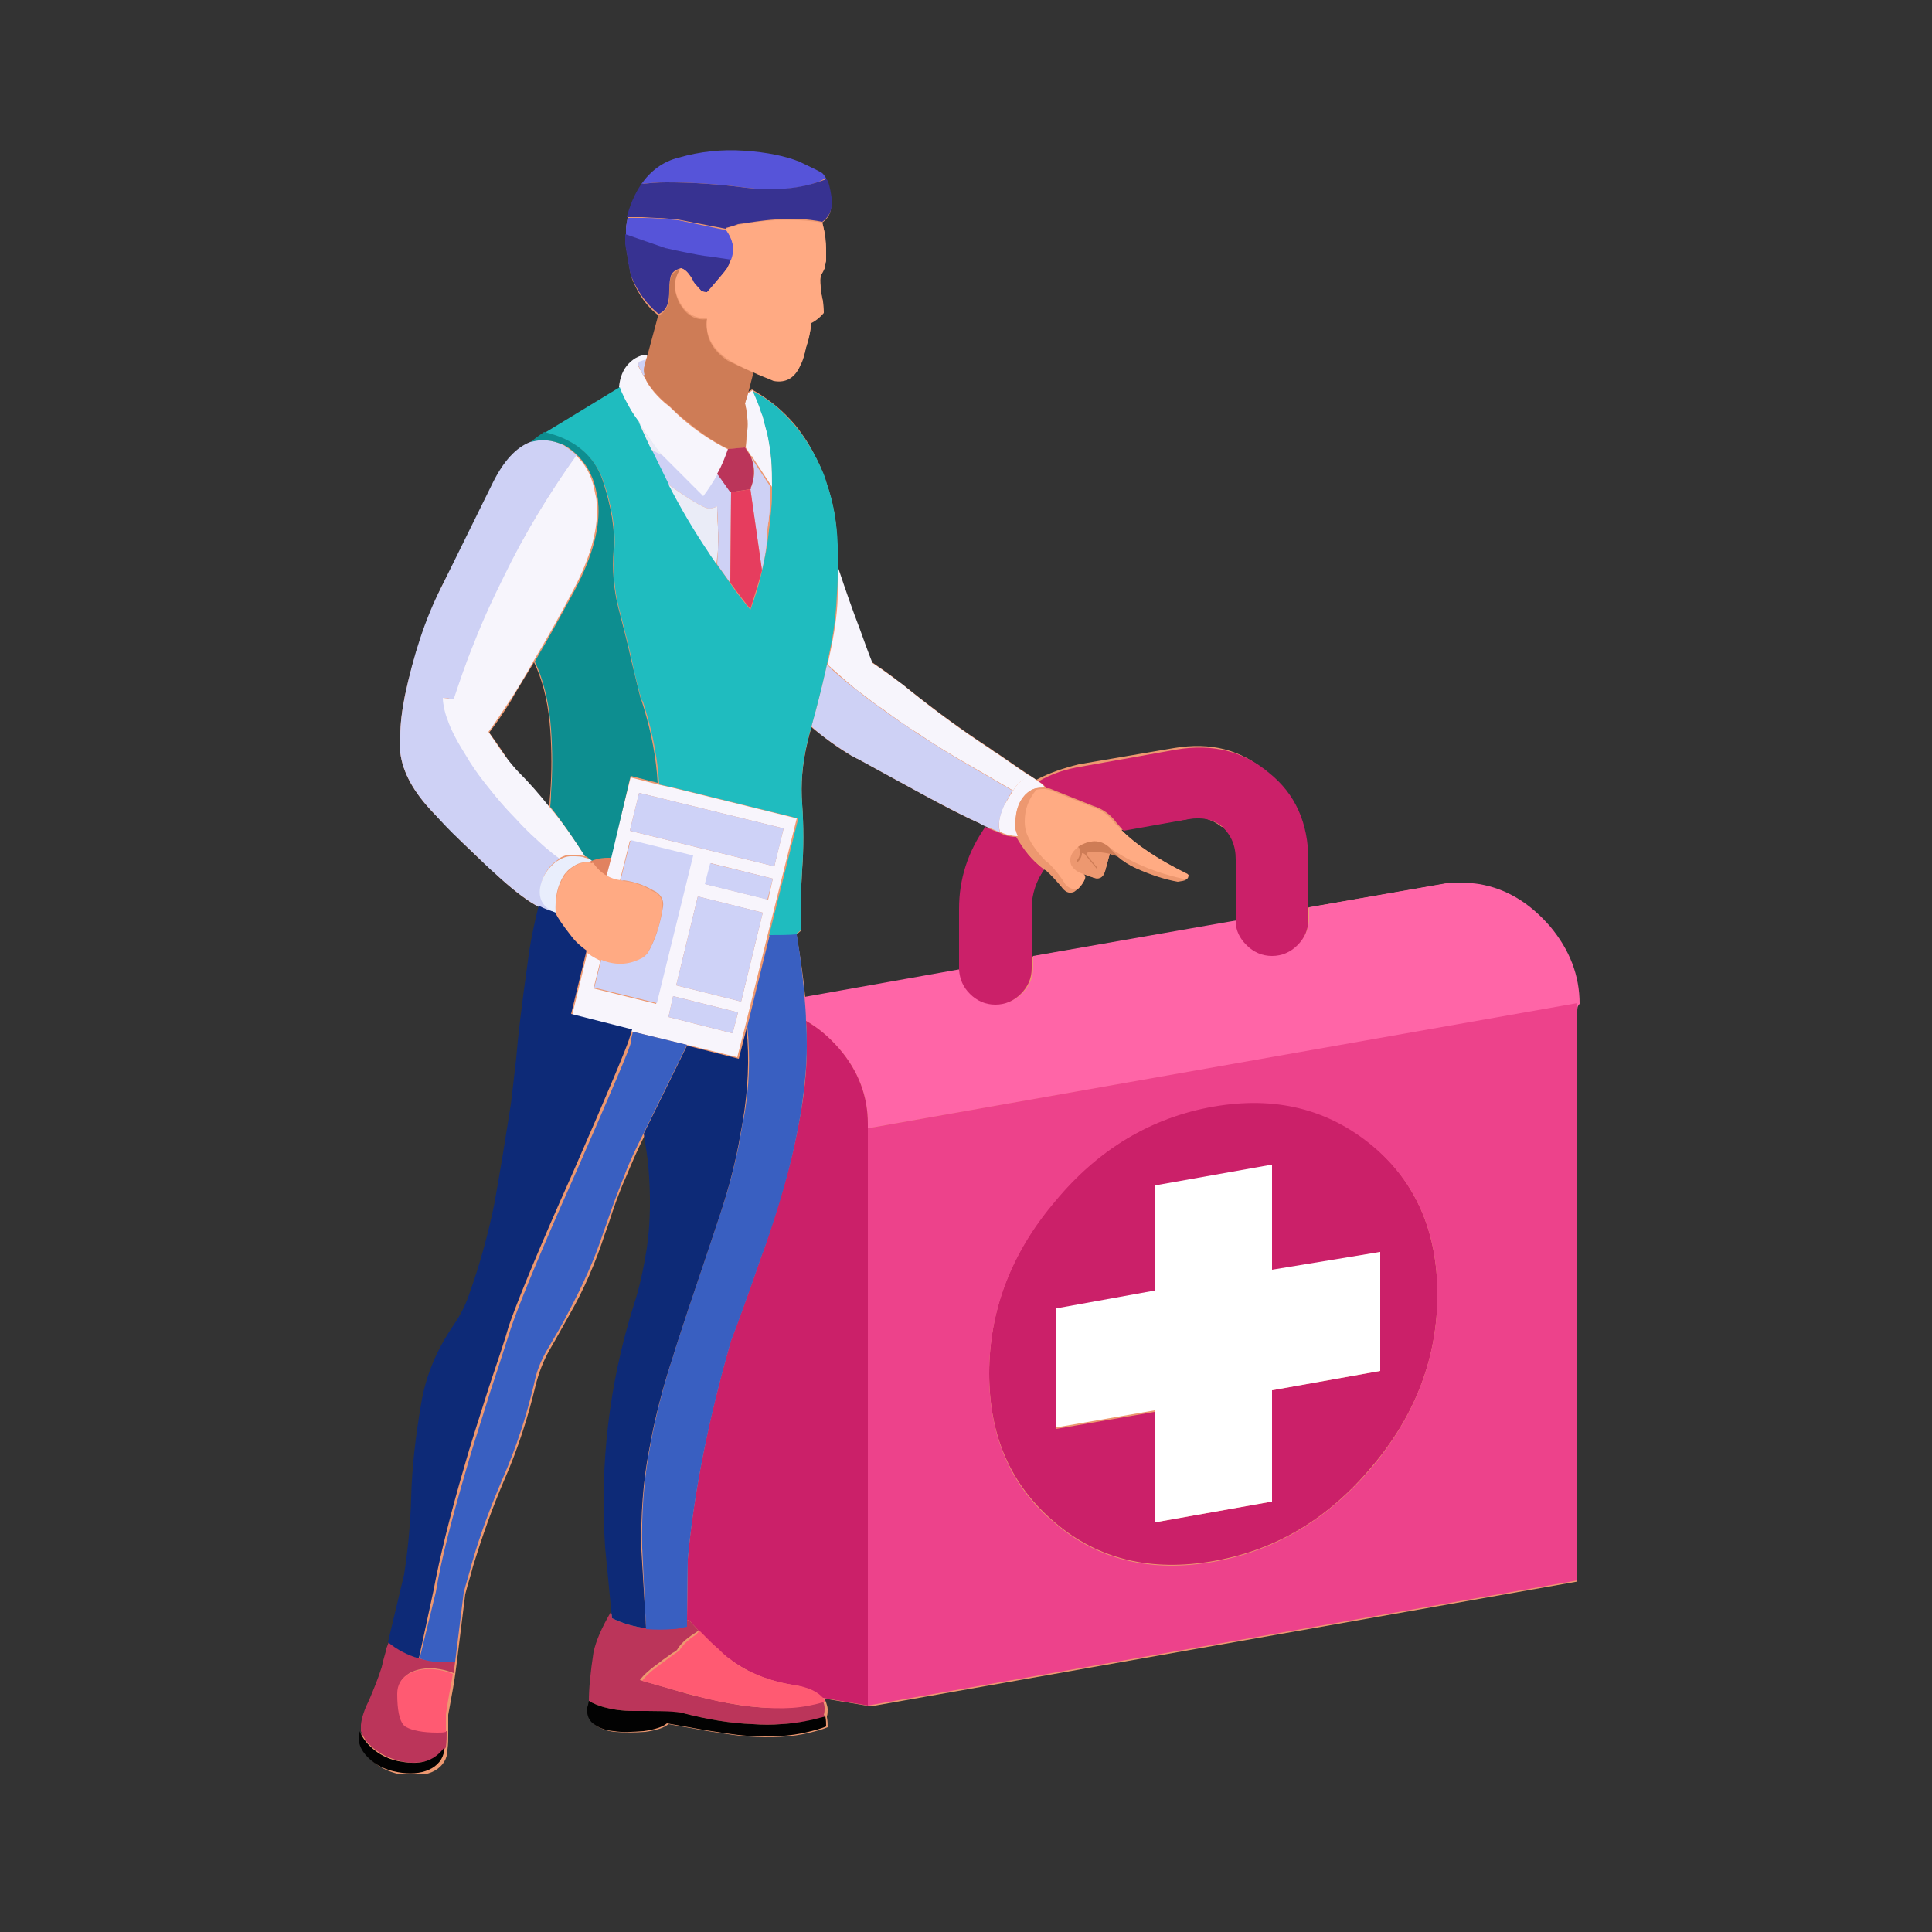 <?xml version="1.0" encoding="utf-8"?>
<!-- Generator: Adobe Illustrator 23.0.1, SVG Export Plug-In . SVG Version: 6.00 Build 0)  -->
<svg version="1.1" id="Layer_1" xmlns:serif="http://www.serif.com/"
	 xmlns="http://www.w3.org/2000/svg" xmlns:xlink="http://www.w3.org/1999/xlink" x="0px" y="0px" viewBox="0 0 250 250"
	 style="enable-background:new 0 0 250 250;" xml:space="preserve">
<rect x="0" y="0" width="250" height="250" fill="#333333" stroke="none"/>
<style type="text/css">
	.st0{clip-path:url(#SVGID_2_);}
	.st1{fill:#ED9870;}
	.st2{fill-rule:evenodd;clip-rule:evenodd;fill:#FF65A7;}
	.st3{fill-rule:evenodd;clip-rule:evenodd;fill:#CB2069;}
	.st4{fill-rule:evenodd;clip-rule:evenodd;fill:#ED428B;}
	.st5{fill-rule:evenodd;clip-rule:evenodd;fill:#FFFFFF;}
	.st6{fill-rule:evenodd;clip-rule:evenodd;fill:#F7F5FC;}
	.st7{fill-rule:evenodd;clip-rule:evenodd;fill:#F8F5FC;}
	.st8{fill-rule:evenodd;clip-rule:evenodd;fill:#ED9870;}
	.st9{fill-rule:evenodd;clip-rule:evenodd;fill:#FFAB83;}
	.st10{fill-rule:evenodd;clip-rule:evenodd;fill:#CED1F5;}
	.st11{fill-rule:evenodd;clip-rule:evenodd;fill:#CE7C56;}
	.st12{fill-rule:evenodd;clip-rule:evenodd;fill:#5654D9;}
	.st13{fill-rule:evenodd;clip-rule:evenodd;fill:#373291;}
	.st14{fill-rule:evenodd;clip-rule:evenodd;fill:#1FBCBF;}
	.st15{fill-rule:evenodd;clip-rule:evenodd;fill:#0D8E90;}
	.st16{fill-rule:evenodd;clip-rule:evenodd;fill:#EAECF7;}
	.st17{fill-rule:evenodd;clip-rule:evenodd;fill:#FFAA83;}
	.st18{fill-rule:evenodd;clip-rule:evenodd;fill:#BB355A;}
	.st19{fill-rule:evenodd;clip-rule:evenodd;fill:#E63D5E;}
	.st20{fill-rule:evenodd;clip-rule:evenodd;fill:#CED2F7;}
	.st21{fill-rule:evenodd;clip-rule:evenodd;fill:#395FC1;}
	.st22{fill-rule:evenodd;clip-rule:evenodd;fill:#0D2A77;}
	.st23{fill-rule:evenodd;clip-rule:evenodd;fill:#E9EEFC;}
	.st24{fill-rule:evenodd;clip-rule:evenodd;fill:#E1825F;}
	.st25{fill-rule:evenodd;clip-rule:evenodd;fill:#020202;}
	.st26{fill-rule:evenodd;clip-rule:evenodd;fill:#FF5A72;}
</style>
<g>
	<g>
		<defs>
			<rect id="SVGID_1_" x="46.4" y="19.5" width="157.7" height="210.1"/>
		</defs>
		<clipPath id="SVGID_2_">
			<use xlink:href="#SVGID_1_"  style="overflow:visible;"/>
		</clipPath>
		<g class="st0">
			<path class="st1" d="M63.3,94.8c0.9-1.2,1.9-2.6,2.8-4.1c0.9-1.6,1.9-3.2,3-5c1.1,2.3,1.7,4.8,2,7.6l0.1,1.1
				c0.2,2.8,0.2,5.6,0,8.3c0,0.1-0.1,0.7-0.1,1.8c-1.2-1.5-2.5-3-3.9-4.4c-0.4-0.4-0.8-0.9-1.3-1.5C65.2,97.5,64.4,96.3,63.3,94.8
				L63.3,94.8z M103.8,104.1c-0.2-2.5,0-5.2,0.7-8.1c0.1-0.4,0.2-0.8,0.3-1.2c0.1-0.2,0.1-0.5,0.2-0.7c1.6,1.3,3.3,2.6,5.2,3.7
				c0.3,0.1,0.5,0.3,0.8,0.4c3.3,1.8,6.2,3.4,8.6,4.7c2.9,1.6,5.3,2.8,7.1,3.6c0.4,0.2,0.7,0.3,1.1,0.5c-2.3,3.2-3.4,6.7-3.4,10.6
				v7.8c0,0,0,0.1,0,0.1l-20.2,3.6c-0.2-2.3-0.6-5-1.1-8v-0.1l0-0.1l0.6-0.5c0-0.9-0.1-1.7-0.1-2.6c0-1.8,0.1-3.6,0.2-5.3
				C104,109.8,104,107,103.8,104.1z M153.6,106L153.6,106c1.8-0.5,3.2,0,4.5,1l0.1,0c1.2,1,1.8,2.4,1.8,4.2v7.7
				c0,0.1-0.1,0.2-0.1,0.3l-26.5,4.6v-6.3c0-1.8,0.6-3.5,1.7-5c0,0,0.1,0.1,0.2,0.1c0.8,0.7,1.4,1.4,2,2.1c0.5,0.7,1,1,1.7,0.7
				c0.1-0.1,0.3-0.2,0.4-0.3c0.5-0.4,0.8-0.9,1-1.4c0.1-0.2,0-0.5-0.2-0.6l1.4,0.5c0.7,0.2,1.1-0.1,1.4-0.9l0.6-2.2
				c0.3,0.1,0.7,0.2,1,0.3c0.7,0.6,1.5,1.1,2.4,1.5c1.8,0.8,3.6,1.4,5.3,1.7c0.5,0,0.9-0.1,1.1-0.3c0.2-0.1,0.3-0.3,0.3-0.6
				c-3.9-1.9-6.7-3.8-8.6-5.7L153.6,106L153.6,106z M200.3,120c-2.5-3-5.6-4.8-9.2-5.5c-1.3-0.2-2.5-0.3-3.7-0.1l-0.1-0.1l-18.4,3.2
				v-6.3c0-4.8-1.6-8.5-5-11.3c-3.3-2.9-7.2-3.9-12-3.1l-12.3,2.1h0c-2,0.5-3.8,1.1-5.5,2l-0.9-0.6c-0.3-0.2-0.8-0.5-1.5-1l-2.9-2
				c0,0-0.1,0-0.2-0.1l-0.4-0.3c-0.2-0.1-0.4-0.3-0.6-0.4c-3.2-2.1-6.5-4.5-10-7.3c-0.6-0.5-1.2-0.9-1.8-1.4
				c-1.2-0.9-2.2-1.6-3.1-2.2c-0.5-1.5-1.1-3-1.6-4.3c-1-2.6-1.9-5.3-2.8-7.9c0-1,0-1.9,0-2.7l0-0.4c0-2.7-0.5-5.4-1.4-7.9
				c-0.2-0.7-0.5-1.3-0.7-1.9c-0.7-1.5-1.4-2.9-2.4-4.3c-0.6-0.9-1.3-1.7-2.1-2.5c-1.3-1.3-2.8-2.4-4.4-3.3l-0.6,0.4l0.7-2.7
				c0.8,0.3,1.7,0.7,2.7,1.1c1.6,0.3,2.8-0.4,3.5-2.1c0.3-0.6,0.5-1.3,0.7-2.2l0.3-1c0.2-0.8,0.3-1.5,0.4-2.1l0-0.1
				c0.6-0.3,1.2-0.8,1.6-1.3l-0.1-1.4c-0.2-0.9-0.3-1.5-0.3-1.9c-0.1-0.7-0.1-1.2,0.1-1.6c0.1-0.2,0.2-0.7,0.4-0.7h0
				c0-0.5,0-0.3,0-0.4c0.1-0.2,0.1-0.5,0.2-0.7c0-0.3,0-0.7,0-1c0-0.7-0.1-1.5-0.2-2.6c-0.1-0.4-0.2-0.9-0.3-1.3
				c1-0.7,1.3-1.7,1.1-3.2c-0.2-1.3-0.3-2.2-0.8-2.4v0c0,0,0.1,0,0.1,0l0,0c-0.1-0.2-0.3-0.4-0.5-0.6c-0.3-0.3-1.3-0.8-3-1.5
				c-1.7-0.8-4.1-1.3-7-1.4c-2.9-0.2-5.7,0.1-8.5,0.9c-2,0.5-3.6,1.6-4.8,3.4c0,0,0,0,0,0.1c-0.9,1.2-1.5,2.7-1.8,4.3
				c-0.1,0.5-0.2,1-0.2,1.4c0,0.2,0,0.5,0,0.8c0,0.1,0,0.1,0,0.2c0,0.1,0,0.1,0,0.2c0,0.4,0,0.7,0,0.9l0.6,3.5l0.2,0.7
				c0.8,2,1.9,3.6,3.5,4.8l-1.4,5.2c-0.9,0-1.7,0.4-2.4,1.1c-0.8,0.8-1.2,1.8-1.3,3.1l-9.7,5.9c-0.7,0.4-1.3,0.9-1.8,1.4
				c-1.8,0.6-3.4,2.4-4.8,5.2L57.1,76c-2,4.2-3.6,8.9-4.7,14c-0.4,2-0.6,3.7-0.6,5.2c-0.1,0.7-0.1,1.4,0,2.2
				c0.3,2.5,1.7,5.1,4.3,7.8c1,1,2.2,2.2,3.5,3.6l2.3,2.2c1.1,1,2.1,1.9,2.9,2.7c1.9,1.7,3.6,3,5,3.7c-0.6,2.4-1.1,4.8-1.4,7.2
				c-0.8,5.7-1.3,9.9-1.5,12.5c-0.2,2.5-0.4,4.5-0.7,6l-0.7,4.4c-0.4,2.6-0.9,5.3-1.4,8.3c-0.7,4-1.8,8-3.3,11.9
				c-0.5,1.4-1.2,2.8-2.1,4.1c-2.1,3.1-3.5,6.4-4.1,10c-0.7,4.1-1.1,8.2-1.3,12.3c-0.1,3.2-0.4,6.5-0.9,9.8l-2.1,8.8l-0.2,0.8
				c0,0,0,0,0,0.1l-0.5,1.8c0,0.2-0.1,0.4-0.1,0.5c-0.6,1.7-1.1,3.1-1.6,4.2c-0.7,1.2-1,2.3-1.1,3.3c0,0.2,0,0.5,0,0.8
				c-0.3,1.3,0.1,2.5,1.2,3.5c1,0.9,2.2,1.6,3.8,1.9c1.6,0.3,2.9,0.2,4.1-0.3l0.4-0.2c1-0.6,1.6-1.5,1.6-2.7
				c0.1-0.7,0.1-1.4,0.1-2.1c0-0.6,0-1.2,0-1.9l0-0.5c0.5-2.7,0.8-4.4,0.9-5.2l0.2-1.5l1.1-8.9c0.3-1.2,0.7-2.4,1-3.6
				c1.2-3.9,2.5-7.6,4.1-11.3c1.7-3.9,3-7.9,4-12.1c0.4-1.6,1-3.2,1.8-4.6c1-1.7,1.8-3.2,2.6-4.6c1.9-3.3,3.4-6.8,4.6-10.5l0.4-1.1
				c0.7-2.2,1.4-4.2,2.3-6.2c0.8-1.9,1.6-3.8,2.5-5.5c0.3,1.5,0.5,2.9,0.6,4.3c0.3,3.6,0.3,7.1-0.2,10.5c-0.3,2.5-0.9,5-1.7,7.4
				c-3.2,10.2-4.5,20.6-3.7,31.3l0.8,8.3c-1.3,2.2-2.1,4-2.3,5.3c-0.4,2.6-0.6,4.6-0.6,6.3c-0.1,0.3-0.2,0.6-0.2,0.8
				c-0.1,0.9,0.1,1.5,0.6,2c0.7,0.6,1.6,1,2.8,1.1c1.2,0.1,2.5,0.1,3.9,0c1.4-0.2,2.4-0.5,3-1l5.1,0.9c2,0.3,3.7,0.6,5.2,0.7
				c2.9,0.2,5.6,0.1,8-0.5c0.8-0.2,1.6-0.4,2.3-0.7c0-0.4,0-0.8-0.1-1.3l0-0.1c0.1-0.3,0.1-0.6,0.1-0.9l0,0c0-0.3-0.1-0.6-0.2-0.9
				c-0.1-0.2-0.1-0.3-0.2-0.5l6,1v0l91.7-16.2v-73.7c0-0.3,0-0.6,0-1C204.2,126.3,202.9,123,200.3,120"/>
		</g>
	</g>
</g>
<g>
	<path class="st2" d="M204.1,130.9v-1L112.3,146c0-0.2,0-0.4,0-0.6c0-3.5-1.2-6.8-3.7-9.7c-1.3-1.5-2.7-2.7-4.3-3.6
		c-0.1-1-0.1-2-0.2-3.1l20.2-3.6c0,1.2,0.5,2.2,1.4,3.1c0.9,0.9,2,1.4,3.3,1.4c1.3,0,2.4-0.5,3.3-1.4c0.9-0.9,1.4-2,1.4-3.3v-1.5
		l26.3-4.6c0.1,1.2,0.5,2.2,1.4,3c0.9,0.9,2,1.4,3.3,1.4c1.3,0,2.4-0.5,3.3-1.4c0.9-0.9,1.4-2,1.4-3.3v-1.4l18.3-3.2l0,0.1
		c1.2-0.1,2.4-0.1,3.7,0.1c3.6,0.6,6.6,2.5,9.2,5.5c2.5,3,3.8,6.3,3.8,10C204.1,130.2,204.1,130.5,204.1,130.9"/>
</g>
<path class="st3" d="M186,167.5c0,8.1-2.8,15.6-8.5,22.3c-5.7,6.8-12.5,10.8-20.5,12.2c-8,1.4-14.9-0.2-20.5-5
	c-5.7-4.8-8.5-11.2-8.5-19.3c0-8.1,2.8-15.6,8.5-22.3c5.6-6.8,12.5-10.8,20.5-12.3c8-1.4,14.8,0.3,20.5,5
	C183.2,152.9,186,159.4,186,167.5L186,167.5z M178.6,162l-14,2.5v-13.6l-15.2,2.7v13.6l-12.7,2.3v15.4l12.7-2.2V197l15.2-2.7v-14.4
	l14-2.5V162L178.6,162z M135.1,112.5c-1,1.5-1.6,3.2-1.6,5v7.8c0,1.3-0.5,2.4-1.4,3.3c-0.9,0.9-2,1.4-3.3,1.4
	c-1.3,0-2.4-0.5-3.3-1.4c-0.9-0.9-1.3-1.9-1.4-3.1c0-0.1,0-0.1,0-0.1v-7.8c0-3.8,1.1-7.3,3.4-10.6c0.6,0.3,1.2,0.5,1.7,0.7
	c0.4,0.2,0.7,0.3,0.9,0.4c0.4,0.1,0.9,0.2,1.4,0.2C132.4,109.9,133.5,111.3,135.1,112.5L135.1,112.5z M106.4,219.7
	c-0.2-0.2-0.4-0.4-0.7-0.6c-0.8-0.5-1.9-0.9-3.3-1.1c-1.8-0.3-3.4-0.8-5-1.5c-1-0.5-2-1.1-3-1.8c-0.5-0.4-0.9-0.7-1.3-1.1l-0.3-0.3
	c-0.3-0.3-0.7-0.6-1.1-1c-0.4-0.4-0.8-0.8-1.3-1.3l-1.2-1.3l-0.3-0.1l0.1-7.9c0.8-8.8,2.7-18.2,5.6-28.3c0.7-1.8,2.1-5.6,4.1-11.4
	l0.1-0.2c2-5.9,3.5-11,4.3-15.1c0.2-1,0.4-2.1,0.6-3.2c0.5-2.9,0.7-5.7,0.7-8.2c0-0.9,0-2-0.1-3.2c1.6,0.9,3,2.1,4.3,3.6
	c2.5,2.9,3.7,6.2,3.7,9.7c0,0.2,0,0.4,0,0.6v74.7L106.4,219.7L106.4,219.7z M159.9,119.2c0-0.1,0-0.2,0-0.3v-7.7
	c0-1.8-0.6-3.1-1.7-4.2l0,0c-1.2-1-2.7-1.3-4.4-1h0l-8.4,1.5c-0.3-0.3-0.6-0.7-0.9-1c-0.7-1-1.7-1.8-3-2.2l-5.5-2.2
	c-0.2-0.1-0.4-0.1-0.6-0.1c-0.2-0.3-0.5-0.6-0.9-0.8l-0.1-0.1c1.7-1,3.6-1.6,5.5-1.9h0l12.3-2.2c4.7-0.8,8.7,0.2,12,3
	c3.4,2.7,5.1,6.5,5.1,11.3v7.7c0,1.3-0.5,2.4-1.4,3.3c-0.9,0.9-2,1.4-3.3,1.4c-1.3,0-2.4-0.5-3.3-1.4
	C160.4,121.4,159.9,120.4,159.9,119.2"/>
<g>
	<path class="st4" d="M186,167.5c0-8.1-2.8-14.6-8.5-19.3c-5.7-4.7-12.5-6.4-20.5-5c-8,1.4-14.9,5.5-20.5,12.3
		c-5.7,6.7-8.5,14.2-8.5,22.3c0,8.1,2.8,14.6,8.5,19.3c5.6,4.8,12.5,6.4,20.5,5c8-1.4,14.8-5.5,20.5-12.2
		C183.2,183.1,186,175.6,186,167.5L186,167.5z M112.3,220.7V146l91.8-16.2v74.7L112.3,220.7"/>
</g>
<path class="st5" d="M178.6,162v15.4l-14,2.5v14.4l-15.2,2.7v-14.5l-12.7,2.2v-15.4l12.7-2.3v-13.6l15.2-2.7v13.6L178.6,162"/>
<path class="st6" d="M131.1,102.3l-5.5-3.2c-2.3-1.3-4.6-2.7-6.8-4.2c-1.5-0.9-3-2-4.5-3.1c-0.9-0.6-1.7-1.2-2.6-1.9
	c-0.5-0.4-1-0.7-1.4-1.1c-1.1-0.9-2.2-1.9-3.2-2.8l0.5-2.4c0.5-2.5,0.8-4.8,0.8-6.8c0-1.2,0.1-2.3,0.1-3.2c0.9,2.7,1.8,5.3,2.8,7.9
	c0.5,1.4,1,2.8,1.6,4.3c0.9,0.6,1.9,1.3,3.1,2.2c0.6,0.4,1.2,0.9,1.8,1.4c3.5,2.8,6.8,5.2,10,7.3c0.2,0.1,0.4,0.3,0.6,0.4l0.4,0.3
	c0.1,0.1,0.2,0.1,0.2,0.1l2.9,2c0.7,0.5,1.2,0.8,1.5,1C132.4,100.7,131.7,101.3,131.1,102.3L131.1,102.3L131.1,102.3z M96.8,50.9
	l0.6-0.4c0.4,0.9,0.8,1.8,1.1,2.8l0.2,0.5c0.2,0.8,0.4,1.6,0.6,2.3c0.2,1,0.4,2.1,0.5,3.3c0.1,1.1,0.1,2.3,0.1,3.6l-2.5-3.8l0-0.1h0
	L97.2,59c0,0,0,0,0,0l-0.7-1.1c0-0.1,0.1-0.8,0.2-2.2c0.1-1,0-2.2-0.3-3.5L96.8,50.9L96.8,50.9z M75.7,110.8c-0.4-0.1-1-0.2-1.8-0.2
	c-0.6,0-1.1,0.2-1.6,0.5c-0.6-0.4-1.2-0.9-1.9-1.5c-0.3-0.2-0.6-0.6-1.1-1c-0.9-0.8-1.8-1.7-2.7-2.7c-1.3-1.3-2.4-2.7-3.5-4
	c-0.9-1.1-1.7-2.2-2.4-3.3l-0.3-0.5c-1.2-1.9-2.1-3.5-2.6-5c-0.2-0.5-0.3-0.9-0.4-1.3c-0.1-0.5-0.2-1-0.2-1.5c0.4,0,0.9,0.1,1.4,0.2
	c0.8-2.4,1.7-4.8,2.6-7.2c1.2-3,2.5-5.9,3.9-8.7c2.7-5.5,5.9-10.7,9.4-15.7l0.3,0.3c1.2,1.2,1.9,2.8,2.2,4.6
	c0.1,0.4,0.2,0.8,0.2,1.2c0.3,3.2-0.7,7-3.1,11.5c-1.5,2.9-3.2,5.9-5.1,9.1c-1,1.8-2,3.5-3,5c-1,1.5-1.9,2.9-2.8,4.1
	c1,1.5,1.9,2.8,2.6,3.7c0.5,0.6,0.9,1.1,1.3,1.5c1.4,1.4,2.7,2.9,3.9,4.4C72.8,106.4,74.3,108.6,75.7,110.8z M83.3,48.7l0.2,0.3
	c0.2,0.5,0.6,1.1,1.1,1.7c0.6,0.7,1.2,1.3,2,1.9c1.3,1.3,2.7,2.5,4.3,3.6c1,0.7,2.2,1.4,3.4,2c-0.4,1.2-0.9,2.2-1.4,3.2
	c-0.5,1-1.2,2-1.9,2.9l-5.3-5.3c-0.6-0.7-1.1-1.4-1.5-2c-0.4-0.6-1-1.4-1.6-2.4c-0.6-0.9-0.9-1.5-1.2-1.8c-0.6-0.9-1-1.8-1.3-2.7
	c0.1-1.2,0.5-2.3,1.3-3.1c0.7-0.7,1.5-1.1,2.4-1.1l-0.2,0.7l-0.9,0.3c-0.1,0.2-0.1,0.3-0.1,0.5L83.3,48.7"/>
<path class="st7" d="M98.7,118.1l-8.4-2.1l-2.8,11.5l8.4,2.1L98.7,118.1z M95.5,131l-8.4-2.1l-0.6,2.7l8.3,2.1L95.5,131z M100,113.7
	l-8-2l-0.7,2.7l8.1,2L100,113.7z M101.4,107.2l-18.7-4.6l-1.2,4.9l18.7,4.6C100.2,112,101.4,107.2,101.4,107.2z M131.1,102.3
	L131.1,102.3c0.6-1,1.3-1.6,2.2-1.9l0.9,0.6l0.1,0.1c0.4,0.2,0.7,0.5,0.9,0.8c-0.4,0-0.8,0-1.1,0.1c-0.5,0.1-1,0.4-1.4,0.8
	c-1,1-1.4,2.4-1.3,4.5c0.1,0.3,0.2,0.7,0.3,0.9c-0.5,0-0.9-0.1-1.4-0.2c-0.3-0.1-0.6-0.2-0.9-0.4c-0.3-0.9-0.1-2,0.5-3.4
	C130.3,103.7,130.6,103,131.1,102.3L131.1,102.3z M88.9,135.2l-7-1.7l-7.9-2l2-8.2c0.5,0.3,1,0.6,1.5,0.9l0.2,0.1l-0.9,3.6l8.1,2
	l4.7-19.1l-8.1-2l-1.3,5.2c-0.7-0.1-1.2-0.3-1.8-0.6l0.6-2.3l2.6-10.5l3.5,0.9l2.2,0.5v0l15.8,3.9l-3.8,15.2l-2.9,11.8l-1,3.9
	L88.9,135.2"/>
<path class="st8" d="M153.5,113.8c-0.2,0.2-0.6,0.2-1.1,0.3c-1.7-0.3-3.5-0.9-5.3-1.7c-0.9-0.4-1.7-0.9-2.4-1.5
	c-0.4-0.3-0.7-0.7-1.1-1.1C146.3,111.6,149.6,113,153.5,113.8z M143.6,110.5l-0.6,2.2c-0.2,0.8-0.7,1.1-1.4,0.9l-1.4-0.5
	c-0.8-0.2-1.3-0.6-1.6-1.2c-0.3-0.8,0-1.5,0.9-2.3c0.2,0.2,0.3,0.4,0.3,0.7h0l0,0l0,0c0,0.4-0.2,0.8-0.5,1.1c0,0,0,0,0,0.1
	c0,0,0,0,0,0l0.1,0c0,0,0.1,0,0.1,0c0.3-0.4,0.5-0.7,0.5-1.1c0.2,0,0.4,0.1,0.5,0.3l1.4,1.7c0,0,0,0,0.1,0c0,0,0,0,0,0c0,0,0,0,0,0
	c0,0,0-0.1,0-0.1l-1.4-1.7h0l0,0l0.2-0.4C141.8,110.1,142.7,110.2,143.6,110.5L143.6,110.5z M135.1,112.5c-1.6-1.2-2.7-2.6-3.4-4.3
	c-0.1-0.3-0.2-0.6-0.3-0.9c-0.1-2,0.4-3.5,1.3-4.5c0.4-0.4,0.9-0.7,1.4-0.8c-1,1.2-1.5,2.6-1.5,4.1c0,0.6,0.2,1.3,0.4,1.9
	c0.4,1.1,1.2,2.2,2.4,3.3c0.1,0.1,0.2,0.2,0.4,0.3c0.8,0.8,1.5,1.7,2.1,2.7c0.4,0.4,0.9,0.6,1.5,0.6c-0.1,0.1-0.3,0.2-0.4,0.3
	c-0.7,0.3-1.3,0.1-1.7-0.7c-0.6-0.7-1.2-1.4-2-2.1C135.2,112.5,135.2,112.5,135.1,112.5"/>
<path class="st9" d="M145.2,107.5c1.9,1.9,4.8,3.8,8.6,5.7c0,0.3-0.1,0.5-0.3,0.6c-3.9-0.8-7.2-2.2-9.9-4.1c-1-1-2.3-1.1-3.8-0.3
	c-0.1,0-0.2,0.1-0.3,0.2c-0.9,0.7-1.2,1.5-0.9,2.3c0.3,0.6,0.9,1,1.6,1.2c0.2,0.2,0.2,0.4,0.2,0.6c-0.2,0.5-0.6,1-1,1.4
	c-0.6,0-1.1-0.2-1.5-0.6c-0.6-1-1.3-1.9-2.1-2.7c-0.1-0.1-0.2-0.2-0.4-0.3c-1.1-1.1-1.9-2.2-2.4-3.3c-0.3-0.6-0.4-1.3-0.4-1.9
	c0-1.6,0.5-2.9,1.5-4.1c0.4-0.1,0.7-0.1,1.1-0.1c0.2,0,0.4,0.1,0.6,0.1l5.5,2.2c1.3,0.4,2.3,1.2,3,2.2
	C144.6,106.8,144.9,107.1,145.2,107.5"/>
<path class="st10" d="M105,94c0.7-2.5,1.3-4.9,1.8-7.1L107,86c1,1,2.1,1.9,3.2,2.8c0.5,0.4,1,0.7,1.4,1.1c0.9,0.7,1.8,1.3,2.6,1.9
	c1.5,1.1,3,2.1,4.5,3.1c2.3,1.5,4.5,2.9,6.8,4.2l5.5,3.2c-0.4,0.7-0.8,1.4-1.1,2c-0.6,1.4-0.8,2.5-0.5,3.4c-0.5-0.2-1.1-0.5-1.7-0.7
	c-0.3-0.1-0.7-0.3-1-0.5c-1.8-0.8-4.1-2-7.1-3.6c-2.4-1.3-5.3-2.9-8.6-4.7c-0.3-0.1-0.5-0.3-0.8-0.4C108.3,96.6,106.5,95.4,105,94
	L105,94z M98.6,73.8l-1.5-10.5c0,0,0-0.1,0-0.1c0.1-0.2,0.2-0.3,0.2-0.5c0.4-1.2,0.4-2.3-0.1-3.5l2.5,3.8c0,1,0,1.8-0.1,2.7
	c0,0.4,0,0.8-0.1,1.2c0,0.2,0,0.5-0.1,0.8c0,0.3-0.1,0.6-0.1,0.9C99.3,70.3,99,72.1,98.6,73.8L98.6,73.8z M92.9,61.3l1.7,2.4
	l-0.1,11.7c-0.6-0.8-1.2-1.6-1.7-2.4l0.1-1.8c0-0.5,0.1-1.5,0-2.8c0-0.1,0-0.1,0-0.2c0-1.2-0.1-2.1-0.1-2.7
	c-0.3,0.2-0.7,0.3-1.1,0.3c-0.7-0.1-2.4-1.1-5.2-3.1c-0.7-1.4-1.5-2.9-2.2-4.5c0.5,0.2,0.9,0.4,1.4,0.7l5.3,5.3
	C91.7,63.3,92.3,62.3,92.9,61.3z M83.3,48.7l-0.7-1.4c0-0.1,0-0.3,0.1-0.5l0.9-0.3l-0.2,0.8c-0.1,0.3-0.1,0.7,0,1.1
	C83.4,48.5,83.3,48.7,83.3,48.7z M72,118.2c-0.7-0.1-1.4-0.4-2.2-0.8c-1.5-0.8-3.1-2-5-3.7c-0.8-0.7-1.8-1.6-2.9-2.7l-2.3-2.2
	c-1.4-1.3-2.5-2.5-3.5-3.6c-2.6-2.7-4-5.3-4.3-7.8c-0.1-0.8,0-1.5,0-2.2c0-1.5,0.2-3.2,0.6-5.2c1.1-5.2,2.6-9.9,4.7-14l6.7-13.6
	c1.4-2.8,3-4.5,4.8-5.2c1.3-0.5,2.8-0.3,4.3,0.4c0.6,0.4,1.2,0.8,1.7,1.3c-3.5,4.9-6.7,10.1-9.4,15.7c-1.4,2.8-2.7,5.6-3.9,8.7
	c-1,2.4-1.8,4.8-2.6,7.2c-0.5-0.1-0.9-0.2-1.4-0.2c0,0.5,0.1,1,0.2,1.5c0.1,0.4,0.2,0.8,0.4,1.3c0.5,1.5,1.4,3.1,2.6,5l0.3,0.5
	c0.7,1.1,1.5,2.2,2.4,3.3c1.1,1.4,2.2,2.7,3.5,4c0.9,1,1.8,1.9,2.7,2.7c0.5,0.5,0.9,0.8,1.1,1c0.7,0.6,1.3,1.1,1.9,1.5
	c-0.3,0.2-0.7,0.5-1,0.8c-0.8,0.8-1.2,1.7-1.4,2.7c-0.2,1.1,0.1,2,0.8,2.6c0.3,0.3,0.7,0.5,1.2,0.7L72,118.2"/>
<path class="st11" d="M144.7,110.8c-0.4-0.1-0.7-0.2-1-0.3c-0.9-0.2-1.8-0.3-2.9-0.3l-0.2,0.4l0,0h0l1.4,1.7c0,0,0,0,0,0.1
	c0,0,0,0,0,0c0,0,0,0,0,0c0,0-0.1,0-0.1,0l-1.4-1.7c-0.1-0.2-0.3-0.3-0.5-0.3c0,0.4-0.2,0.8-0.5,1.1c0,0,0,0-0.1,0l-0.1,0
	c0,0,0,0,0,0c0,0,0-0.1,0-0.1c0.3-0.3,0.4-0.7,0.5-1.1l0,0l0,0h0c0-0.3-0.1-0.6-0.3-0.7c0.1-0.1,0.2-0.1,0.3-0.2
	c1.5-0.8,2.7-0.7,3.8,0.3C143.9,110.1,144.3,110.5,144.7,110.8L144.7,110.8z M97.5,48.2l-0.7,2.7l-0.4,1.3c0.3,1.3,0.4,2.5,0.3,3.5
	c-0.2,1.3-0.2,2.1-0.2,2.2l-2.2,0.2c-1.3-0.6-2.4-1.3-3.4-2c-1.5-1.1-3-2.3-4.3-3.6c-0.8-0.6-1.4-1.2-2-1.9
	c-0.5-0.6-0.9-1.2-1.1-1.7l-0.2-0.3l0.1-0.1c-0.1-0.4-0.1-0.8,0-1.1l0.2-0.8l0.2-0.7l1.4-5.2l0.1,0.1c0.5-0.3,0.9-0.7,1.1-1.3
	c0.2-0.3,0.2-1,0.2-1.8c0-0.8,0.1-1.4,0.2-1.8c0.2-0.5,0.6-0.9,1.3-1c-1,1.2-1,2.6-0.2,4.3c0.9,1.6,2.1,2.3,3.6,2.1
	c-0.3,2.2,0.6,4,2.7,5.4C94.9,47,96,47.6,97.5,48.2"/>
<path class="st12" d="M106.9,23.1C106.9,23.1,106.9,23.2,106.9,23.1c-0.3,0.1-0.6,0.2-0.9,0.4c-2.6,1-5.7,1.2-9.4,0.8
	c-3.7-0.5-7.2-0.7-10.4-0.7c-1.2,0-2.3,0.1-3.2,0.2c1.2-1.7,2.8-2.9,4.8-3.4c2.8-0.8,5.6-1.1,8.5-0.9c3,0.2,5.3,0.7,7.1,1.4
	c1.7,0.8,2.7,1.3,3,1.5C106.7,22.7,106.8,22.9,106.9,23.1z M94,29.8c0.9,1.3,1.1,2.6,0.7,3.9L92,33.3c-1-0.1-2-0.3-3-0.5
	c-0.9-0.2-1.9-0.4-2.8-0.6L81,30.4c0-0.3,0-0.5,0-0.8c0-0.4,0.1-0.8,0.2-1.4l2,0c1.4,0,2.5,0.1,3.5,0.2l1.1,0.1L94,29.8"/>
<path class="st13" d="M85.2,40.6c-1.6-1.3-2.7-2.9-3.5-4.8l-0.2-0.7l-0.6-3.5c0-0.2,0-0.5,0-0.9c0-0.1,0-0.1,0-0.2c0,0,0-0.1,0-0.2
	l5.2,1.8c0.9,0.2,1.8,0.4,2.8,0.6c1,0.2,2,0.4,3,0.5l2.7,0.4c0,0.2-0.1,0.3-0.2,0.4l-0.1,0.3l-0.2,0.4c-0.1,0.1-0.2,0.3-0.3,0.4
	c-0.6,0.8-1.4,1.7-2.3,2.7c-0.2,0-0.4,0-0.6-0.1c0,0-0.1,0-0.1,0l-0.9-1l-0.2-0.3c-0.1-0.3-0.3-0.6-0.4-0.7c-0.4-0.6-0.8-0.9-1.2-1
	c-0.7,0.2-1.1,0.5-1.3,1c-0.1,0.4-0.2,0.9-0.2,1.8c0,0.9-0.1,1.5-0.2,1.8c-0.2,0.6-0.5,1-1.1,1.3L85.2,40.6z M83,23.8
	c1-0.1,2-0.2,3.2-0.2c3.2,0,6.6,0.2,10.4,0.7c3.7,0.4,6.9,0.1,9.4-0.8c0.3-0.1,0.6-0.2,0.9-0.3c0-0.1-0.1-0.1,0-0.1l0,0c0,0,0,0,0,0
	v0c0.3,0.3,0.5,1.1,0.7,2.4c0.2,1.4-0.2,2.5-1.2,3.2c-2-0.4-4.1-0.5-6.1-0.3c-1.6,0.1-3.3,0.4-4.8,0.6c-0.7,0.3-1.3,0.4-1.6,0.5
	l0,0.1l-6.2-1.2l-1.1-0.1c-1-0.1-2.1-0.1-3.5-0.2l-2,0C81.5,26.6,82.1,25.1,83,23.8C83,23.8,83,23.8,83,23.8"/>
<path class="st14" d="M99.5,121.1l3.8-15.2l-15.8-3.9v0l-2.2-0.5l-0.1-1.3c-0.3-3.2-1-6.3-2-9.4L83,90.5c-0.3-1.2-0.8-2.8-1.2-4.9
	c-0.5-2.3-1.1-4.6-1.7-6.9c-0.6-2.3-0.8-4.8-0.6-7.5c0.2-2.6-0.3-5.6-1.4-8.9c-1.2-3.3-3.7-5.4-7.6-6.3l9.7-5.9
	c0.3,0.9,0.8,1.8,1.3,2.7c0.2,0.4,0.6,1,1.2,1.8c0.5,1.3,1.1,2.5,1.7,3.7c0.8,1.6,1.5,3.1,2.2,4.5c1.6,3,3.4,6,5.2,8.8
	c0.3,0.5,0.7,1,1,1.5c0.5,0.7,1.1,1.5,1.7,2.4c0.8,1.2,1.7,2.3,2.6,3.4c0.6-1.6,1.1-3.2,1.5-5c0.4-1.7,0.7-3.4,0.9-5.2
	c0-0.3,0.1-0.6,0.1-0.9c0-0.3,0.1-0.5,0.1-0.8c0-0.4,0.1-0.8,0.1-1.2c0.1-0.8,0.1-1.7,0.1-2.7c0-1.2,0-2.4-0.1-3.6
	c-0.1-1.2-0.3-2.3-0.5-3.3c-0.2-0.7-0.4-1.5-0.6-2.3l-0.2-0.5c-0.3-1-0.7-1.9-1.1-2.8c1.7,0.9,3.2,2,4.4,3.3
	c0.8,0.8,1.5,1.7,2.1,2.5c0.9,1.3,1.7,2.7,2.4,4.3c0.3,0.6,0.5,1.2,0.7,1.9c0.9,2.6,1.3,5.2,1.4,7.9l0,0.4c0,0.8,0,1.7,0,2.7
	c0,1,0,2-0.1,3.2c-0.1,2.1-0.3,4.4-0.8,6.8L107,86l-0.2,0.9c-0.5,2.2-1.1,4.6-1.8,7.1c-0.1,0.2-0.1,0.5-0.2,0.7
	c-0.1,0.4-0.2,0.8-0.3,1.2c-0.7,2.9-0.9,5.5-0.7,8.1c0.2,2.9,0.2,5.7,0,8.4c-0.1,1.8-0.2,3.5-0.2,5.3c0,0.9,0,1.7,0.1,2.6l-0.6,0.5
	l0,0.1v0.1C101.9,121,100.7,121.1,99.5,121.1"/>
<path class="st15" d="M70.4,55.9c3.9,0.9,6.5,3,7.6,6.3c1.1,3.4,1.6,6.3,1.4,8.9c-0.2,2.6,0,5.1,0.6,7.5c0.6,2.3,1.2,4.6,1.7,6.9
	c0.5,2.1,0.9,3.7,1.2,4.9l0.1,0.2c1,3.1,1.7,6.2,2,9.4l0.1,1.3l-3.5-0.9L79.1,111c-0.5,0-1.1,0.1-1.5,0.2c-0.4,0.1-0.7,0.2-1,0.3
	c-0.1-0.2-0.3-0.3-0.5-0.5c-0.1-0.1-0.3-0.2-0.4-0.2c-1.4-2.2-2.9-4.4-4.5-6.4c0.1-1.1,0.1-1.7,0.1-1.8c0.2-2.7,0.2-5.4,0-8.3
	l-0.1-1.1c-0.3-2.7-0.9-5.3-2-7.6c1.9-3.2,3.5-6.2,5.1-9.1c2.4-4.5,3.4-8.3,3.1-11.5c0-0.4-0.1-0.8-0.2-1.2
	c-0.3-1.8-1.1-3.4-2.2-4.6l-0.3-0.3c-0.5-0.5-1-0.9-1.7-1.3c-1.6-0.7-3-0.8-4.3-0.4C69.1,56.8,69.7,56.4,70.4,55.9"/>
<path class="st16" d="M92.7,73c-0.3-0.5-0.7-1-1-1.5c-1.9-2.8-3.6-5.7-5.2-8.8c2.8,2,4.5,3,5.2,3.1c0.4,0,0.8-0.1,1.1-0.3
	c0,0.6,0,1.5,0.1,2.7c0,0.1,0,0.1,0,0.2c0,1.3,0,2.2,0,2.8L92.7,73z M84.3,58.2c-0.6-1.2-1.1-2.4-1.7-3.7c0.6,1,1.1,1.8,1.6,2.4
	c0.4,0.6,0.9,1.3,1.5,2C85.2,58.7,84.7,58.4,84.3,58.2"/>
<path class="st17" d="M78.5,113.3c0.5,0.3,1.1,0.5,1.8,0.6l0.3,0.1c1.4,0.1,2.7,0.6,3.8,1.3l0.4,0.2c0.7,0.4,1,1.1,0.9,1.9
	c-0.2,1.9-0.8,3.8-1.7,5.5c-0.1,0.2-0.2,0.3-0.2,0.4c-0.3,0.4-0.6,0.7-1.1,0.9c-1.6,0.8-3.3,0.9-5,0.1l-0.2-0.1
	c-0.5-0.2-1-0.5-1.5-0.9c-0.7-0.5-1.4-1.2-2-1.9c-1.1-1.4-1.8-2.4-2-2.9l0-0.2l0-0.2c-0.2-1.9,0.2-3.5,1.1-4.9
	c0.3-0.4,0.6-0.6,0.9-0.9c0.7-0.5,1.5-0.8,2.3-0.7l0.1,0c0.1,0,0.3,0,0.4,0.1l0.1-0.1C77.2,112.3,77.8,112.9,78.5,113.3z M97.5,48.2
	c-1.5-0.7-2.6-1.2-3.3-1.7c-2.1-1.4-3-3.2-2.7-5.4c-1.5,0.2-2.7-0.5-3.6-2.1c-0.8-1.6-0.7-3,0.2-4.3c0.4,0.1,0.8,0.4,1.2,1
	c0.1,0.2,0.3,0.4,0.4,0.7l0.2,0.3l0.9,1c0,0,0.1,0,0.1,0c0.2,0.1,0.4,0.1,0.6,0.1c0.9-1,1.6-1.9,2.3-2.7c0.1-0.2,0.2-0.3,0.3-0.4
	l0.2-0.4l0.1-0.3c0.1-0.1,0.1-0.3,0.2-0.4c0.5-1.3,0.3-2.6-0.7-3.9l0-0.1c0.3-0.1,0.8-0.3,1.6-0.5c1.6-0.3,3.2-0.5,4.8-0.6
	c2-0.1,4.1,0,6.1,0.3c0.1,0.4,0.2,0.8,0.3,1.3c0.2,1,0.2,1.9,0.2,2.6c0,0.3,0,0.7,0,1c0,0.2-0.1,0.4-0.2,0.7c0,0.1,0,0.2,0,0.3h0
	c-0.1,0.3-0.2,0.5-0.4,0.8c-0.2,0.4-0.2,1-0.1,1.7c0,0.4,0.1,1.1,0.3,1.9l0.1,1.4c-0.4,0.5-1,1-1.6,1.3l0,0.1
	c-0.1,0.6-0.2,1.3-0.4,2.1l-0.3,1c-0.2,0.9-0.4,1.7-0.7,2.2c-0.7,1.7-1.9,2.4-3.5,2.1C99.2,48.9,98.3,48.6,97.5,48.2"/>
<path class="st18" d="M50.3,212.5c1.2,1,2.6,1.7,4,2.1c1.4,0.4,3,0.5,4.6,0.4l-0.2,1.5c-0.7-0.3-1.5-0.5-2.4-0.6
	c-1.3-0.1-2.4,0.1-3.3,0.6c-1,0.6-1.5,1.4-1.5,2.6c0,2.1,0.2,3.5,0.8,4c0.1,0.1,0.2,0.2,0.4,0.3c0.7,0.4,2.1,0.7,4,0.7
	c0.4,0,0.8,0,1.1-0.1c0,0.7,0,1.3-0.1,2.1c-1,1.4-2.4,2-4.3,2c-0.5,0-1.1-0.1-1.6-0.2c-1.1-0.3-2.2-0.7-3.1-1.4
	c-1-0.7-1.7-1.6-2-2.5c0-0.3,0-0.5,0-0.8c0.1-1,0.5-2.1,1.1-3.3c0.5-1.2,1.1-2.6,1.6-4.2c0-0.1,0.1-0.3,0.1-0.5l0.5-1.8
	c0,0,0-0.1,0-0.1L50.3,212.5L50.3,212.5z M106.8,222.1c-1.8,0.6-3.7,0.9-5.7,1c-1.2,0.1-2.4,0.1-3.7,0c-2.8-0.1-5.9-0.6-9.3-1.5
	c-1.3-0.1-3.3-0.2-6.1-0.2c-1.5,0-2.8-0.2-3.9-0.5c-0.7-0.2-1.4-0.5-1.9-0.8c0-1.6,0.2-3.7,0.6-6.3c0.3-1.4,1-3.1,2.3-5.3l0.1,0.9
	c1.4,0.7,2.9,1.1,4.4,1.3c1.1,0.1,2.3,0.1,3.5,0c0.6-0.1,1.2-0.2,1.8-0.3l0-0.8l0.3,0.1l1.2,1.3l-0.6,0.4c-1.1,0.7-1.8,1.4-2.2,2.1
	c-0.2,0.2-0.4,0.3-0.6,0.4c-0.8,0.6-1.3,0.9-1.5,1.1c-1.4,1-2.3,1.8-2.7,2.4l3.5,1c1.7,0.5,3.3,1,4.8,1.3c4.4,1.1,8.1,1.5,11.1,1.2
	c1.5-0.1,3-0.4,4.3-0.8c0.1,0.3,0.2,0.6,0.2,0.9l0,0c0,0.3,0,0.6-0.1,0.9L106.8,222.1L106.8,222.1z M97.1,63.3l-2.6,0.4l-1.7-2.4
	c0.6-1,1-2.1,1.4-3.2l2.2-0.2l0.7,1.1c0,0,0,0,0,0l0.1,0.1h0l0,0.1c0.4,1.1,0.5,2.3,0.1,3.5c-0.1,0.2-0.1,0.3-0.2,0.5
	C97.2,63.2,97.2,63.3,97.1,63.3"/>
<path class="st19" d="M97.1,63.3l1.5,10.5c-0.5,1.8-1,3.4-1.5,5c-0.9-1.1-1.8-2.3-2.6-3.4l0.1-11.7L97.1,63.3"/>
<path class="st20" d="M80.3,113.9l1.3-5.2l8.1,2l-4.7,19.1l-8.1-2l0.9-3.6c1.7,0.7,3.4,0.7,5-0.1c0.5-0.2,0.8-0.5,1.1-0.9
	c0-0.1,0.1-0.2,0.2-0.4c0.9-1.7,1.4-3.6,1.7-5.5c0.1-0.8-0.2-1.4-0.9-1.9l-0.4-0.2c-1.2-0.7-2.4-1.1-3.8-1.3
	C80.6,114,80.3,113.9,80.3,113.9z M95.5,131l-0.7,2.7l-8.3-2.1l0.6-2.7L95.5,131z M98.7,118.1l-2.8,11.5l-8.4-2.1l2.8-11.5
	C90.4,116,98.7,118.1,98.7,118.1z M100,113.7l-0.7,2.7l-8.1-2l0.7-2.7L100,113.7z M101.4,107.2l-1.2,4.9l-18.7-4.6l1.2-4.9
	L101.4,107.2"/>
<path class="st21" d="M104.3,132.2c0.1,1.2,0.1,2.2,0.1,3.2c0,2.6-0.3,5.3-0.7,8.2c-0.2,1.1-0.4,2.2-0.6,3.2
	c-0.8,4.1-2.2,9.1-4.3,15.1l-0.1,0.2c-2,5.8-3.4,9.6-4.1,11.4c-2.9,10.1-4.8,19.5-5.6,28.3l-0.1,7.9l0,0.8c-0.6,0.1-1.2,0.3-1.8,0.3
	c-1.2,0.1-2.3,0.1-3.5,0l-0.5-10.5c-0.1-4.5,0.2-8.8,1-13c0.7-3.8,1.7-7.9,3.1-12.1c0.1-0.3,0.2-0.7,0.3-1c0.8-2.5,2.1-6.4,3.9-11.7
	l1.8-5.4c1.3-3.9,2.2-7.5,2.7-10.6l0.1-0.5c0-0.4,0.1-0.8,0.2-1.1c0.8-4.2,0.9-8.2,0.5-12.1l2.9-11.8c1.2,0,2.4,0,3.5-0.1
	c0.5,3,0.8,5.7,1,8C104.2,130.2,104.3,131.2,104.3,132.2z M81.9,133.5l7,1.7l-5.6,11.4c-0.9,1.8-1.8,3.6-2.5,5.5
	c-0.8,2-1.6,4.1-2.3,6.2l-0.4,1.1c-1.2,3.7-2.8,7.1-4.6,10.5c-0.7,1.4-1.6,2.9-2.6,4.6c-0.9,1.5-1.5,3-1.8,4.6
	c-1,4.2-2.3,8.2-4,12.1c-1.6,3.7-3,7.4-4.1,11.3c-0.3,1.2-0.7,2.4-1,3.6l-1.1,8.9c-1.6,0.2-3.2,0.1-4.6-0.4l2.1-8.6
	c0.7-4.3,2.1-9.6,4-16.1c0.7-2.5,1.8-5.8,3.1-10c1.3-3.9,2.1-6.5,2.6-8c0.8-2.4,3-7.9,6.7-16.3l1.6-3.6c4.6-10.5,7.1-16.3,7.3-17.3
	C81.6,134.5,81.8,134,81.9,133.5"/>
<path class="st22" d="M54.2,214.6c-1.4-0.4-2.8-1.1-4-2.1l2.1-8.8c0.5-3.3,0.8-6.5,0.9-9.8c0.1-4.1,0.6-8.2,1.3-12.3
	c0.6-3.6,2-6.9,4.1-10c0.9-1.3,1.6-2.6,2.1-4.1c1.4-3.9,2.5-7.9,3.3-11.9c0.5-2.9,1-5.7,1.4-8.3l0.7-4.4c0.2-1.5,0.4-3.5,0.7-6
	c0.2-2.6,0.7-6.8,1.5-12.5c0.3-2.4,0.8-4.8,1.4-7.2c0.8,0.4,1.5,0.7,2.2,0.8l0,0.2c0.3,0.6,0.9,1.5,2,2.9c0.6,0.8,1.3,1.4,2,1.9
	l-2,8.2l7.9,2c-0.2,0.6-0.3,1-0.4,1.3c-0.3,1-2.7,6.8-7.3,17.3l-1.6,3.6c-3.7,8.4-5.9,13.9-6.7,16.3c-0.4,1.5-1.3,4.1-2.6,8
	c-1.3,4.1-2.4,7.5-3.1,10c-1.9,6.5-3.2,11.8-4,16.1L54.2,214.6L54.2,214.6z M83.6,210.7c-1.5-0.2-3-0.6-4.4-1.3l-0.1-0.9l-0.8-8.3
	c-0.7-10.7,0.5-21.1,3.7-31.3c0.8-2.4,1.3-4.9,1.7-7.4c0.5-3.5,0.5-7,0.2-10.5c-0.1-1.4-0.4-2.9-0.6-4.3l5.6-11.4l6.7,1.7l1-3.9
	c0.4,3.9,0.2,7.9-0.5,12.1c-0.1,0.3-0.1,0.7-0.2,1.1l-0.1,0.5c-0.5,3.1-1.4,6.7-2.7,10.6l-1.8,5.4c-1.8,5.3-3.1,9.2-3.9,11.7
	c-0.1,0.3-0.2,0.7-0.3,1c-1.4,4.2-2.4,8.2-3.1,12.1c-0.8,4.1-1.1,8.5-1,13L83.6,210.7"/>
<path class="st23" d="M76.6,111.4l-0.3,0.2l-0.1,0c-0.8-0.1-1.5,0.1-2.3,0.7c-0.3,0.2-0.6,0.5-0.9,0.9c-0.9,1.4-1.2,3-1.1,4.9
	c-0.5-0.2-0.9-0.4-1.2-0.7c-0.7-0.6-1-1.5-0.8-2.6c0.2-1,0.6-1.9,1.4-2.7c0.3-0.3,0.6-0.6,1-0.8c0.5-0.3,1-0.5,1.6-0.5
	c0.8,0,1.4,0,1.8,0.2c0.2,0,0.3,0.1,0.4,0.2C76.3,111.1,76.5,111.3,76.6,111.4"/>
<path class="st24" d="M79.1,111l-0.6,2.3c-0.7-0.4-1.3-1-1.8-1.7l-0.1,0.1c-0.1,0-0.2-0.1-0.4-0.1l0.3-0.2c0.3-0.1,0.6-0.2,1-0.3
	C78.1,111,78.6,111,79.1,111"/>
<g>
	<path class="st25" d="M46.5,224c0.4,0.9,1.1,1.8,2,2.5c0.9,0.7,2,1.2,3.1,1.4c0.6,0.1,1.1,0.2,1.6,0.2c1.9,0.1,3.3-0.6,4.3-2
		c0,1.2-0.6,2.1-1.6,2.7l-0.4,0.2c-1.1,0.5-2.5,0.6-4.1,0.3c-1.6-0.3-2.8-0.9-3.8-1.9C46.6,226.4,46.2,225.3,46.5,224z M76.2,220.1
		c0.5,0.3,1.2,0.6,1.9,0.8c1.1,0.3,2.4,0.5,3.9,0.5c2.8,0,4.8,0,6.1,0.2c3.4,0.9,6.5,1.4,9.3,1.5c1.3,0.1,2.5,0.1,3.7,0
		c2-0.1,3.9-0.5,5.7-1c0.1,0.5,0.1,0.9,0.1,1.3c-0.7,0.3-1.5,0.5-2.3,0.7c-2.4,0.6-5,0.7-8,0.5c-1.5-0.1-3.2-0.4-5.2-0.7l-5.1-0.9
		c-0.6,0.5-1.6,0.8-3,1c-1.4,0.1-2.7,0.2-3.9,0c-1.2-0.1-2.1-0.5-2.8-1.1c-0.5-0.5-0.7-1.1-0.6-2C76.1,220.7,76.1,220.5,76.2,220.1"
		/>
</g>
<path class="st26" d="M57.7,224.1c-0.3,0.1-0.7,0.1-1.1,0.1c-1.9,0-3.3-0.3-4-0.7c-0.2-0.1-0.3-0.2-0.4-0.3c-0.5-0.6-0.8-1.9-0.8-4
	c0-1.2,0.5-2,1.5-2.6c0.9-0.5,2-0.7,3.3-0.6c0.9,0.1,1.7,0.3,2.4,0.6c-0.1,0.8-0.5,2.5-0.9,5.2l0,0.5
	C57.7,222.9,57.7,223.5,57.7,224.1L57.7,224.1z M90.5,211c0.5,0.5,0.9,0.9,1.3,1.3c0.4,0.4,0.8,0.8,1.1,1l0.3,0.3
	c0.4,0.4,0.8,0.8,1.3,1.1c1,0.8,2,1.4,3,1.8c1.5,0.7,3.2,1.2,5,1.5c1.5,0.2,2.6,0.6,3.3,1.1c0.3,0.2,0.5,0.4,0.7,0.6
	c0.1,0.2,0.2,0.3,0.3,0.5c-1.4,0.4-2.8,0.7-4.3,0.8c-3,0.2-6.8-0.2-11.1-1.2c-1.5-0.4-3.1-0.8-4.8-1.3l-3.5-1
	c0.4-0.6,1.3-1.4,2.7-2.4c0.3-0.2,0.8-0.6,1.5-1.1c0.2-0.1,0.4-0.3,0.6-0.4c0.4-0.7,1.1-1.4,2.2-2.1L90.5,211"/>
</svg>
